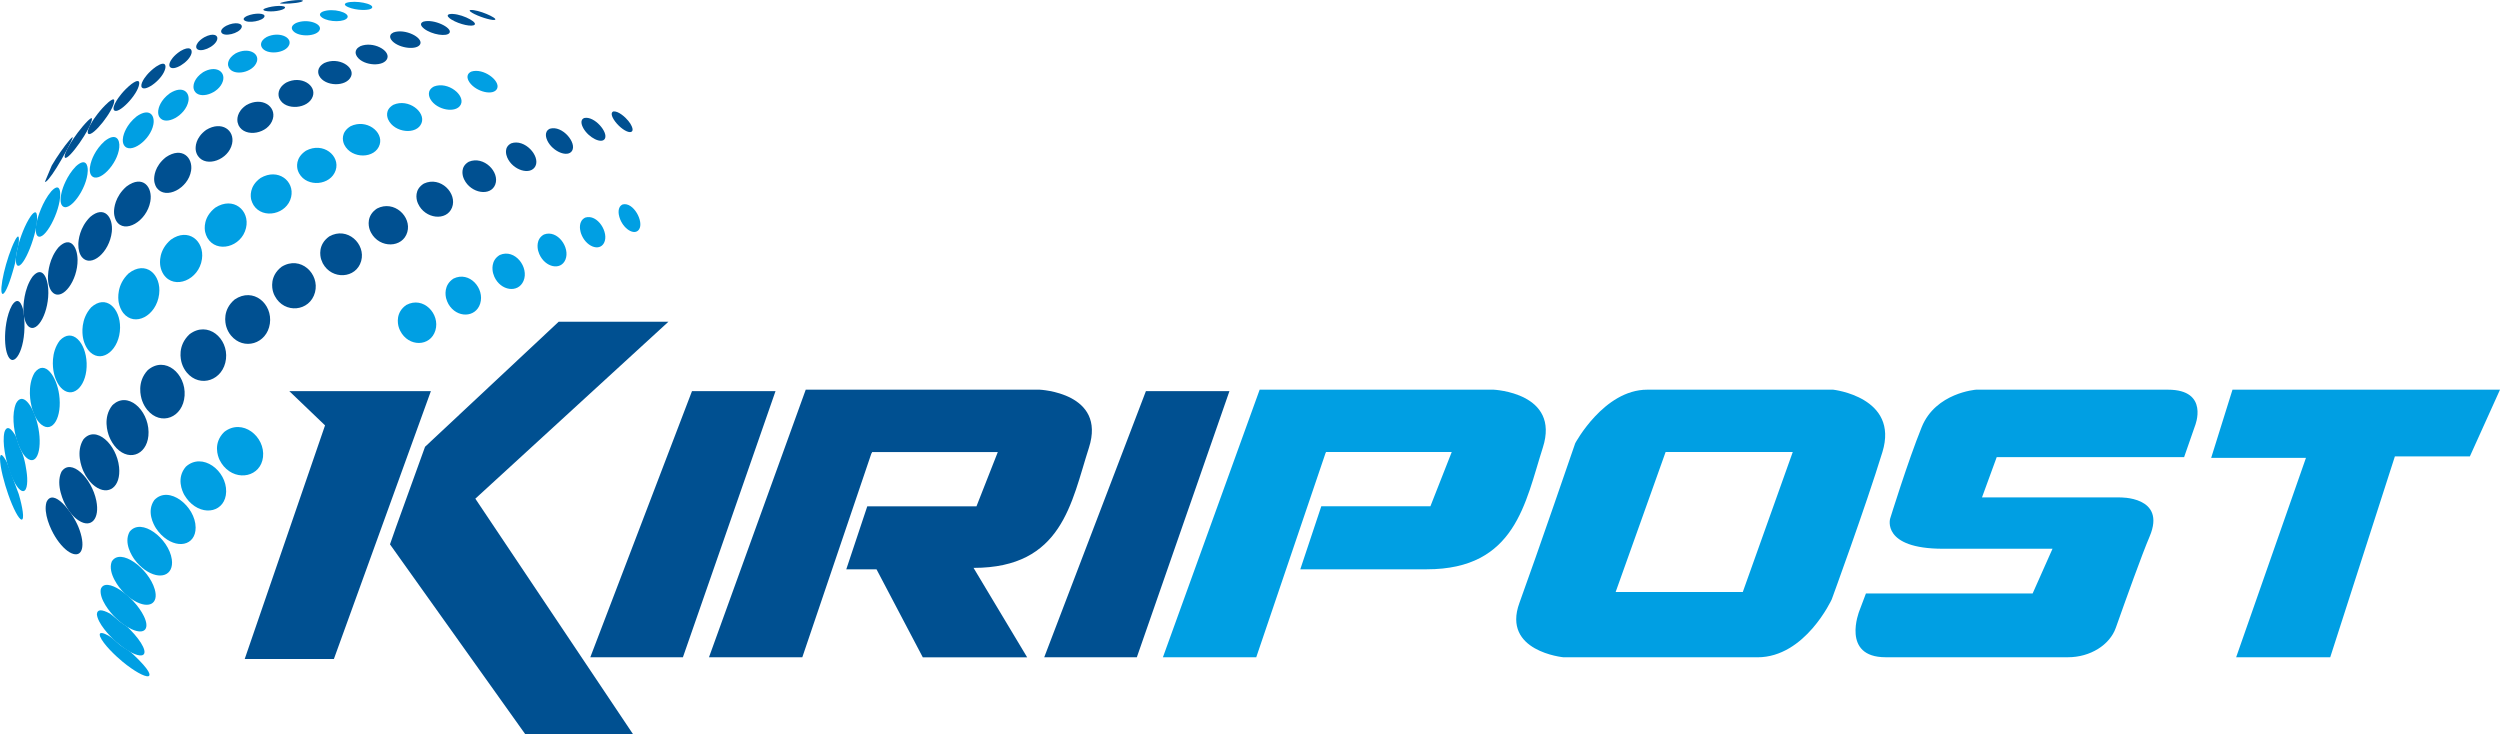 <svg width="286" height="84" viewBox="0 0 286 84" fill="none" xmlns="http://www.w3.org/2000/svg">
<g clip-path="url(#clip0_4638_3055)">
<path d="M38.198 75.386H27.996L37.185 48.663L33.097 44.747H49.292L38.198 75.386Z" fill="#005091"/>
<path d="M209.714 44.58C209.714 44.58 193.402 44.58 188.443 44.58C183.485 44.58 180.206 50.705 180.206 50.705C180.206 50.705 175.833 63.452 173.817 68.988C171.801 74.523 178.862 75.194 178.862 75.194H201.059C206.522 75.194 209.551 68.566 209.551 68.566C209.551 68.566 213.421 57.998 215.35 51.71C217.28 45.423 209.714 44.58 209.714 44.58ZM199.374 67.728H184.829L190.546 51.71H205.092L199.374 67.728Z" fill="#009FE3"/>
<path d="M232.532 67.896H213.461L212.702 69.907C212.702 69.907 210.59 75.189 215.721 75.189C219.3 75.189 230.664 75.189 236.58 75.189C239.136 75.189 241.36 73.772 242.048 71.822C243.249 68.429 245.051 63.406 245.917 61.375C247.887 56.738 242.465 56.906 242.465 56.906H226.739L228.424 52.294H249.863L251.11 48.714C251.11 48.714 252.805 44.58 248.009 44.58C243.219 44.58 226.067 44.58 226.067 44.58C226.067 44.58 221.444 44.915 219.845 48.856C218.247 52.797 216.23 59.339 216.23 59.339C216.23 59.339 215.222 62.777 222.284 62.777H234.808L232.532 67.896Z" fill="#009FE3"/>
<path d="M266.577 75.194H255.814L263.802 52.381H252.958L255.397 44.58H286L282.553 52.213H273.974L266.577 75.194Z" fill="#009FE3"/>
<path d="M118.939 44.58H92.175L81.106 75.194H91.783L99.699 51.837L99.725 51.847L99.771 51.715H114.148L111.709 57.922H99.216L96.813 65.133H100.275L105.569 75.199H117.508L111.373 64.966C121.545 64.966 122.553 57.5 124.575 51.213C126.591 44.915 118.939 44.58 118.939 44.58Z" fill="#005091"/>
<path d="M170.869 44.58H144.105L133.036 75.194H143.713L151.66 51.776L151.675 51.782L151.701 51.71H166.078L163.639 57.916H151.156L148.753 65.128H152.205H163.227C173.399 65.128 174.483 57.495 176.499 51.208C178.521 44.915 170.869 44.58 170.869 44.58Z" fill="#009FE3"/>
<path d="M76.464 36.81H63.909L48.625 51.111L45.306 60.298L44.614 62.274L60.096 84H72.426L54.378 57.048L76.464 36.81Z" fill="#005091"/>
<path d="M5.921 18.937C6.507 17.932 7.331 16.748 7.978 15.992C8.151 15.799 8.212 15.738 8.283 15.697C8.294 15.702 8.309 15.702 8.319 15.707C8.324 15.966 7.153 18.099 6.466 19.196C5.794 20.273 5.249 20.928 5.142 20.791" fill="#005091"/>
<path d="M8.059 16.393C8.472 15.713 9.24 14.636 10.034 13.833C10.213 13.666 10.539 13.356 10.523 13.615C10.472 14.631 7.815 18.43 7.428 18.033C7.295 17.891 7.545 17.236 8.059 16.393Z" fill="#005091"/>
<path d="M10.58 13.854C10.712 13.646 11.409 12.574 12.402 11.696C12.591 11.543 13.084 11.137 13.074 11.538C13.044 12.615 10.6 15.713 10.101 15.306C9.928 15.164 10.111 14.595 10.58 13.854Z" fill="#005091"/>
<path d="M13.344 11.493C13.496 11.249 14.062 10.386 15.039 9.614C15.833 9.035 15.96 9.284 15.925 9.599C15.793 10.828 13.466 13.225 13.033 12.585C12.911 12.412 13.028 12.001 13.344 11.493Z" fill="#005091"/>
<path d="M16.363 9.202C16.474 8.999 16.912 8.288 17.854 7.623C19.076 6.826 18.939 7.689 18.918 7.791C18.674 9.03 16.668 10.518 16.235 10.015C16.113 9.873 16.154 9.578 16.363 9.202Z" fill="#005091"/>
<path d="M19.448 7.104C19.514 6.947 19.804 6.388 20.655 5.835C21.693 5.22 22.05 5.626 21.897 6.144C21.602 7.14 19.799 8.222 19.418 7.627C19.372 7.541 19.331 7.384 19.448 7.104Z" fill="#005091"/>
<path d="M22.452 5.251C22.477 5.134 22.61 4.713 23.363 4.266C24.437 3.692 25.003 4.043 24.84 4.55C24.575 5.388 22.839 6.11 22.488 5.531C22.442 5.454 22.431 5.363 22.452 5.251Z" fill="#005091"/>
<path d="M25.303 3.657C25.278 3.55 25.288 3.265 25.909 2.935C26.912 2.453 27.823 2.656 27.64 3.149C27.381 3.839 25.583 4.271 25.324 3.707C25.314 3.692 25.308 3.672 25.303 3.657Z" fill="#005091"/>
<path d="M27.946 2.321C27.854 2.24 27.767 2.067 28.251 1.828C29.147 1.442 30.364 1.483 30.257 1.889C30.12 2.387 28.394 2.712 27.946 2.321Z" fill="#005091"/>
<path d="M30.328 1.239C30.196 1.203 30.012 1.127 30.236 1.005C30.267 0.985 30.318 0.97 30.348 0.954C31.265 0.614 32.757 0.579 32.599 0.899C32.451 1.208 31.026 1.422 30.328 1.239Z" fill="#005091"/>
<path d="M32.4 0.422C32.079 0.416 32.054 0.386 32.039 0.376C32.054 0.345 32.059 0.345 32.156 0.31C33.041 0.036 34.742 -0.102 34.645 0.107C34.574 0.274 33.377 0.442 32.4 0.422Z" fill="#005091"/>
<path d="M0.448 31.188C0.718 30.03 1.227 28.42 1.751 27.43C1.848 27.257 2.057 26.901 2.138 27.13C2.204 27.323 2.128 27.922 2.128 27.927C2.057 28.339 1.919 28.74 1.868 29.156C1.746 30.081 1.746 30.081 1.436 31.147C0.972 32.747 0.494 33.763 0.265 33.615C0.066 33.488 0.142 32.493 0.448 31.188Z" fill="#009FE3"/>
<path d="M2.031 28.277C2.296 27.191 2.866 25.662 3.538 24.697C3.691 24.499 4.154 23.9 4.231 24.672C4.414 26.485 2.642 30.944 1.97 30.355C1.746 30.151 1.767 29.354 2.031 28.277Z" fill="#009FE3"/>
<path d="M4.276 25.098C4.327 24.899 4.811 23.132 5.87 21.878C6.781 20.918 6.888 21.791 6.888 22.213C6.903 24.244 5.065 27.647 4.302 27.002C4.037 26.773 4.027 26.047 4.276 25.098Z" fill="#009FE3"/>
<path d="M7.087 21.843C7.163 21.564 7.606 20.127 8.695 19.015C9.805 18.019 10.065 18.882 10.039 19.553C9.973 21.62 7.86 24.469 7.102 23.514C6.878 23.235 6.873 22.605 7.087 21.843Z" fill="#009FE3"/>
<path d="M10.366 18.725C10.452 18.374 10.834 17.161 11.97 16.145C13.273 15.119 13.736 15.952 13.645 16.871C13.456 18.816 11.257 21.046 10.463 20.091C10.244 19.827 10.208 19.329 10.366 18.725Z" fill="#009FE3"/>
<path d="M14.092 15.627C14.138 15.409 14.423 14.276 15.629 13.316C17.085 12.296 17.742 13.174 17.549 14.226C17.218 16.054 14.861 17.725 14.183 16.602C14.082 16.44 13.985 16.135 14.092 15.627Z" fill="#009FE3"/>
<path d="M18.099 12.656C18.13 12.397 18.313 11.478 19.438 10.665C20.915 9.731 21.739 10.563 21.556 11.564C21.251 13.214 18.919 14.489 18.232 13.382C18.176 13.296 18.053 13.047 18.099 12.656Z" fill="#009FE3"/>
<path d="M22.131 9.948C22.126 9.73 22.192 8.953 23.236 8.257C24.671 7.429 25.827 8.166 25.501 9.273C25.073 10.71 22.742 11.472 22.217 10.339C22.166 10.233 22.131 10.075 22.131 9.948Z" fill="#009FE3"/>
<path d="M26.102 7.516C26.061 7.333 26.011 6.693 26.952 6.109C28.373 5.368 29.702 6.063 29.386 7.054C28.989 8.293 26.744 8.77 26.184 7.739C26.148 7.673 26.117 7.582 26.102 7.516Z" fill="#009FE3"/>
<path d="M29.925 5.373C29.854 5.226 29.681 4.703 30.511 4.23C31.896 3.575 33.392 4.23 33.097 5.089C32.741 6.135 30.399 6.348 29.925 5.373Z" fill="#009FE3"/>
<path d="M33.53 3.54C33.398 3.387 33.164 2.996 33.856 2.636C35.149 2.087 36.844 2.692 36.58 3.397C36.29 4.185 34.177 4.281 33.53 3.54Z" fill="#009FE3"/>
<path d="M36.85 2.016C36.682 1.899 36.351 1.595 36.921 1.326C38.123 0.879 39.991 1.437 39.757 1.991C39.517 2.555 37.644 2.57 36.85 2.016Z" fill="#009FE3"/>
<path d="M39.823 0.812C39.619 0.726 39.202 0.497 39.655 0.314C40.648 0.005 42.801 0.426 42.572 0.883C42.384 1.254 40.734 1.218 39.823 0.812Z" fill="#009FE3"/>
<path d="M0.58 38.907C0.545 37.78 0.738 36.053 1.38 34.915C2.301 33.524 2.678 35.575 2.683 35.596C3.192 39.197 1.95 41.705 1.186 41.091C0.84 40.812 0.611 39.994 0.58 38.907Z" fill="#005091"/>
<path d="M2.678 35.322C2.678 35.093 2.699 33.067 3.727 31.64C4.816 30.36 5.438 31.731 5.519 33.057C5.672 35.591 4.312 38.201 3.279 37.358C2.907 37.048 2.678 36.292 2.678 35.322Z" fill="#005091"/>
<path d="M5.488 31.584C5.504 31.127 5.631 29.527 6.72 28.262C8.075 26.932 8.854 28.273 8.874 29.705C8.905 32.081 7.179 34.423 6.074 33.504C5.677 33.178 5.458 32.457 5.488 31.584Z" fill="#005091"/>
<path d="M8.96 27.927C8.97 27.506 9.093 26.028 10.32 24.814C11.944 23.438 12.977 24.87 12.789 26.535C12.524 28.872 10.427 30.654 9.383 29.43C9.103 29.105 8.945 28.541 8.96 27.927Z" fill="#005091"/>
<path d="M13.043 24.23C13.043 23.844 13.145 22.493 14.469 21.335C16.347 19.933 17.498 21.416 17.197 23.057C16.78 25.342 14.234 26.8 13.308 25.286C13.247 25.19 13.043 24.814 13.043 24.23Z" fill="#005091"/>
<path d="M17.635 20.578C17.62 20.233 17.666 19.019 18.985 17.978C20.848 16.724 22.095 18.054 21.861 19.522C21.535 21.558 18.98 22.869 17.956 21.523C17.885 21.436 17.661 21.096 17.635 20.578Z" fill="#005091"/>
<path d="M22.39 17.156C22.355 16.846 22.329 15.774 23.587 14.86C25.359 13.778 26.886 14.901 26.55 16.445C26.148 18.283 23.597 19.207 22.655 17.857C22.513 17.653 22.421 17.42 22.39 17.156Z" fill="#005091"/>
<path d="M27.186 14.017C27.125 13.748 27.023 12.798 28.199 12.011C29.971 11.025 31.621 12.168 31.213 13.605C30.735 15.302 28.026 15.81 27.293 14.337C27.258 14.25 27.212 14.118 27.186 14.017Z" fill="#005091"/>
<path d="M31.926 11.177C31.845 10.939 31.662 10.116 32.736 9.451C34.452 8.582 36.228 9.755 35.78 11.03C35.276 12.472 32.649 12.676 31.988 11.32C31.967 11.279 31.942 11.223 31.926 11.177Z" fill="#005091"/>
<path d="M36.513 8.669C36.412 8.466 36.142 7.755 37.104 7.207C38.738 6.46 40.627 7.659 40.159 8.746C39.634 9.97 37.15 9.914 36.513 8.669Z" fill="#005091"/>
<path d="M40.861 6.501C40.734 6.323 40.388 5.718 41.223 5.282C42.679 4.687 44.618 5.749 44.313 6.663C43.972 7.669 41.615 7.562 40.861 6.501Z" fill="#005091"/>
<path d="M44.883 4.702C44.741 4.555 44.323 4.037 45.021 3.706C46.349 3.239 48.386 4.29 48.081 5.032C47.77 5.768 45.713 5.56 44.883 4.702Z" fill="#005091"/>
<path d="M48.508 3.275C48.305 3.112 47.882 2.711 48.427 2.477C49.634 2.127 51.731 3.173 51.436 3.737C51.166 4.25 49.389 3.971 48.508 3.275Z" fill="#005091"/>
<path d="M51.659 2.244C51.435 2.107 50.967 1.772 51.379 1.625C52.418 1.407 54.582 2.432 54.312 2.808C54.083 3.128 52.571 2.803 51.659 2.244Z" fill="#005091"/>
<path d="M54.276 1.609C53.925 1.432 53.604 1.224 53.777 1.158C53.793 1.152 53.808 1.147 53.823 1.147C54.673 1.066 56.893 2.046 56.654 2.249C56.476 2.402 55.182 2.056 54.276 1.609Z" fill="#005091"/>
<path d="M0.932 56.535C0.509 55.321 0.01 53.518 0 52.452C0.01 52.269 0.031 51.837 0.341 52.178C0.545 52.401 0.789 52.899 0.794 52.904L2.143 56.52C2.576 57.988 2.826 59.465 2.469 59.445C2.159 59.42 1.512 58.201 0.932 56.535Z" fill="#009FE3"/>
<path d="M1.003 53.625C0.687 52.645 0.224 50.659 0.509 49.43C0.916 48.176 1.797 49.897 1.807 49.917C2.021 50.441 2.128 50.999 2.398 51.502C2.866 52.391 3.06 54.082 3.08 54.27C3.197 55.357 3.055 56.408 2.469 56.144C2.011 55.941 1.436 54.95 1.003 53.625Z" fill="#009FE3"/>
<path d="M1.914 50.309C1.558 49.131 1.324 47.338 1.838 46.139C2.586 44.789 3.666 46.363 4.159 48.019C4.949 50.665 4.45 53.199 3.268 52.539C2.754 52.254 2.25 51.421 1.914 50.309Z" fill="#009FE3"/>
<path d="M3.625 46.566C3.523 46.174 3.065 44.138 3.956 42.64C5.137 41.07 6.476 43.077 6.766 45.138C7.128 47.718 6.038 49.592 4.755 48.592C4.272 48.221 3.859 47.48 3.625 46.566Z" fill="#009FE3"/>
<path d="M6.145 42.584C6.043 42.081 5.799 40.339 6.827 38.968C8.253 37.434 9.826 39.166 9.912 41.533C10.004 43.991 8.487 45.641 7.153 44.529C6.685 44.133 6.313 43.422 6.145 42.584Z" fill="#009FE3"/>
<path d="M9.495 38.638C9.408 38.166 9.215 36.515 10.421 35.169C12.091 33.641 13.761 35.23 13.736 37.485C13.71 39.953 11.745 41.589 10.34 40.309C9.933 39.938 9.617 39.313 9.495 38.638Z" fill="#009FE3"/>
<path d="M13.578 34.585C13.501 34.138 13.348 32.589 14.698 31.289C16.653 29.73 18.485 31.39 18.205 33.656C17.895 36.144 15.4 37.449 14.097 35.799C13.852 35.484 13.659 35.032 13.578 34.585Z" fill="#009FE3"/>
<path d="M18.349 30.482C18.272 30.07 18.135 28.628 19.545 27.419C21.536 25.997 23.399 27.551 23.104 29.634C22.768 32.031 19.942 33.184 18.725 31.416C18.542 31.142 18.415 30.832 18.349 30.482Z" fill="#009FE3"/>
<path d="M23.47 26.545C23.388 26.165 23.241 24.844 24.626 23.757C26.693 22.422 28.617 24.072 28.144 26.083C27.624 28.282 24.778 29.009 23.724 27.211C23.617 27.023 23.516 26.759 23.47 26.545Z" fill="#009FE3"/>
<path d="M28.744 22.863C28.658 22.518 28.48 21.314 29.809 20.36C31.809 19.186 33.724 20.72 33.306 22.538C32.843 24.524 30.073 25.128 29.009 23.473C28.902 23.3 28.796 23.056 28.744 22.863Z" fill="#009FE3"/>
<path d="M34.065 19.471C33.968 19.156 33.754 18.069 35.001 17.241C36.967 16.19 38.942 17.825 38.402 19.476C37.827 21.223 35.134 21.467 34.227 19.847C34.166 19.74 34.1 19.588 34.065 19.471Z" fill="#009FE3"/>
<path d="M39.324 16.403C39.217 16.119 38.963 15.144 40.098 14.443C41.921 13.559 43.876 15.073 43.438 16.53C42.939 18.186 40.22 18.216 39.395 16.571C39.37 16.525 39.344 16.454 39.324 16.403Z" fill="#009FE3"/>
<path d="M44.415 13.687C44.298 13.433 43.997 12.564 45.01 11.985C46.736 11.229 48.717 12.818 48.223 14.083C47.678 15.469 45.117 15.2 44.415 13.687Z" fill="#009FE3"/>
<path d="M49.241 11.35C49.114 11.127 48.763 10.355 49.649 9.893C51.252 9.273 53.248 10.898 52.713 11.965C52.194 13.001 49.954 12.605 49.241 11.35Z" fill="#009FE3"/>
<path d="M53.706 9.415C53.569 9.217 53.177 8.541 53.915 8.191C55.289 7.739 57.25 9.227 56.878 10.116C56.511 10.994 54.495 10.547 53.706 9.415Z" fill="#009FE3"/>
<path d="M6.313 61.4C5.768 60.521 4.948 58.698 5.315 57.449C6.068 55.737 8.268 58.556 8.97 60.282C9.836 62.416 9.439 63.873 8.156 63.284C7.555 63.01 6.883 62.324 6.313 61.4Z" fill="#005091"/>
<path d="M7.505 57.804C7.377 57.571 6.308 55.498 7.026 53.975C8.1 52.334 10.493 54.676 11.018 57.281C11.435 59.348 10.437 60.475 9.012 59.551C8.452 59.196 7.917 58.576 7.505 57.804Z" fill="#005091"/>
<path d="M9.541 53.904C9.317 53.406 8.66 51.664 9.541 50.267C10.956 48.581 13.359 50.841 13.624 53.442C13.853 55.676 12.428 56.794 10.849 55.62C10.34 55.245 9.851 54.599 9.541 53.904Z" fill="#005091"/>
<path d="M12.499 49.958C12.305 49.471 11.75 47.764 12.84 46.378C14.55 44.671 16.963 46.855 16.994 49.42C17.03 51.863 14.937 52.914 13.328 51.269C13.003 50.928 12.687 50.441 12.499 49.958Z" fill="#005091"/>
<path d="M16.261 45.839C16.093 45.362 15.635 43.706 16.902 42.345C18.878 40.654 21.286 42.752 21.118 45.255C20.95 47.789 18.399 48.77 16.852 46.896C16.602 46.586 16.398 46.236 16.261 45.839Z" fill="#005091"/>
<path d="M20.808 41.593C20.66 41.136 20.283 39.547 21.683 38.236C23.76 36.662 26.128 38.688 25.853 41.065C25.568 43.513 22.885 44.442 21.363 42.614C21.118 42.314 20.93 41.974 20.808 41.593Z" fill="#005091"/>
<path d="M25.893 37.389C25.761 36.957 25.435 35.459 26.84 34.265C28.973 32.813 31.208 34.753 30.872 37.033C30.531 39.349 27.863 40.146 26.413 38.369C26.178 38.08 26.005 37.754 25.893 37.389Z" fill="#005091"/>
<path d="M31.244 33.396C31.122 32.99 30.832 31.588 32.212 30.521C34.37 29.181 36.6 31.319 36.035 33.447C35.444 35.661 32.527 35.935 31.443 33.873C31.366 33.741 31.285 33.548 31.244 33.396Z" fill="#005091"/>
<path d="M36.737 29.665C36.625 29.289 36.35 27.983 37.669 27.044C39.736 25.876 41.864 27.912 41.319 29.858C40.749 31.894 37.954 32.056 36.921 30.116C36.855 29.984 36.783 29.802 36.737 29.665Z" fill="#005091"/>
<path d="M42.277 26.216C42.165 25.865 41.9 24.667 43.132 23.854C45.082 22.849 47.103 24.784 46.599 26.546C46.075 28.389 43.437 28.445 42.455 26.632C42.389 26.515 42.317 26.348 42.277 26.216Z" fill="#005091"/>
<path d="M47.745 23.102C47.638 22.782 47.368 21.685 48.493 21C50.402 20.111 52.347 22.132 51.711 23.747C51.084 25.337 48.615 25.052 47.826 23.3C47.796 23.239 47.765 23.158 47.745 23.102Z" fill="#005091"/>
<path d="M53.024 20.354C52.912 20.065 52.632 19.064 53.635 18.501C55.356 17.785 57.194 19.689 56.659 21.106C56.135 22.497 53.874 22.132 53.1 20.532C53.075 20.476 53.044 20.41 53.024 20.354Z" fill="#005091"/>
<path d="M58.024 18.009C57.912 17.745 57.611 16.846 58.477 16.399C60.025 15.841 61.817 17.841 61.257 18.994C60.707 20.112 58.65 19.487 58.024 18.009Z" fill="#005091"/>
<path d="M62.621 16.099C62.504 15.86 62.188 15.058 62.906 14.723C64.326 14.301 66.016 16.343 65.441 17.257C64.942 18.054 63.227 17.348 62.621 16.099Z" fill="#005091"/>
<path d="M66.724 14.652C66.607 14.438 66.266 13.727 66.841 13.499C67.997 13.245 69.601 15.129 69.198 15.866C68.847 16.506 67.345 15.769 66.724 14.652Z" fill="#005091"/>
<path d="M70.232 13.701C70.11 13.513 69.754 12.883 70.181 12.746C70.731 12.691 71.51 13.371 71.872 13.818C71.953 13.925 72.029 14.031 72.111 14.143C72.625 14.996 72.279 15.179 71.912 15.093C71.398 14.976 70.645 14.351 70.232 13.701Z" fill="#005091"/>
<path d="M14.031 75.707C13.242 75.056 11.806 73.706 11.439 72.791C11.266 72.192 11.877 72.426 12.417 72.72C12.911 72.995 13.277 73.431 13.71 73.777C14.097 74.087 14.555 74.295 14.947 74.605C14.988 74.635 15.507 75.102 15.879 75.488C17.467 77.108 17.111 77.332 16.963 77.362C16.536 77.448 15.303 76.753 14.031 75.707Z" fill="#009FE3"/>
<path d="M13.287 73.426C12.508 72.74 11.17 71.298 11.083 70.267C11.119 69.698 11.613 69.673 12.585 70.196C12.651 70.232 12.651 70.231 13.674 71.09C13.97 71.339 14.316 71.506 14.611 71.755C14.611 71.755 14.983 72.106 15.375 72.558C16.637 74.015 16.902 75.056 15.991 74.98C15.349 74.919 14.29 74.31 13.287 73.426Z" fill="#009FE3"/>
<path d="M13.268 70.72C12.535 70.014 11.338 68.521 11.527 67.403C12.051 65.87 15.335 68.191 16.455 70.481C17.112 71.827 16.643 72.548 15.381 72.111C15.075 72.01 14.25 71.664 13.268 70.72Z" fill="#009FE3"/>
<path d="M13.939 67.55C13.766 67.357 12.269 65.631 12.778 64.254C13.741 62.589 16.999 65.006 17.702 67.413C18.18 69.059 17.05 69.699 15.375 68.734C14.866 68.444 14.372 68.033 13.939 67.55Z" fill="#009FE3"/>
<path d="M15.421 64.051C15.105 63.625 14.122 62.126 14.82 60.842C16.138 59.13 19.32 61.608 19.656 63.995C19.911 65.824 18.322 66.433 16.561 65.179C16.159 64.889 15.731 64.468 15.421 64.051Z" fill="#009FE3"/>
<path d="M17.849 60.44C17.569 60.008 16.734 58.5 17.655 57.205C19.315 55.448 22.37 57.926 22.38 60.349C22.39 62.446 20.181 62.908 18.44 61.172C18.241 60.973 17.997 60.674 17.849 60.44Z" fill="#009FE3"/>
<path d="M21.082 56.616C20.843 56.184 20.15 54.681 21.265 53.386C23.144 51.694 25.934 53.843 25.872 56.255C25.817 58.525 23.307 59.17 21.611 57.342C21.433 57.144 21.214 56.844 21.082 56.616Z" fill="#009FE3"/>
<path d="M25.119 52.614C24.916 52.188 24.356 50.694 25.644 49.42C27.711 47.795 30.363 49.938 30.088 52.294C29.829 54.514 27.14 55.138 25.593 53.34C25.42 53.142 25.231 52.848 25.119 52.614Z" fill="#009FE3"/>
<path d="M45.606 37.398C45.499 37.027 45.244 35.742 46.482 34.889C48.442 33.838 50.371 35.92 49.811 37.794C49.241 39.694 46.721 39.724 45.779 37.835C45.713 37.708 45.642 37.535 45.606 37.398Z" fill="#009FE3"/>
<path d="M51.049 34.168C50.952 33.818 50.738 32.609 51.883 31.867C53.711 30.974 55.473 33.005 54.933 34.732C54.414 36.377 52.245 36.413 51.303 34.788C51.206 34.61 51.099 34.361 51.049 34.168Z" fill="#009FE3"/>
<path d="M56.41 31.254C56.323 30.923 56.13 29.791 57.173 29.171C58.919 28.404 60.554 30.604 59.887 32.142C59.271 33.569 57.27 33.275 56.547 31.65C56.496 31.533 56.44 31.375 56.41 31.254Z" fill="#009FE3"/>
<path d="M61.567 28.694C61.485 28.384 61.302 27.343 62.223 26.83C63.776 26.225 65.258 28.338 64.682 29.709C64.148 30.984 62.361 30.598 61.694 29.064C61.648 28.958 61.597 28.811 61.567 28.694Z" fill="#009FE3"/>
<path d="M66.419 26.535C66.343 26.251 66.154 25.291 66.943 24.895C68.353 24.428 69.713 26.637 69.097 27.795C68.547 28.826 66.979 28.176 66.47 26.708C66.454 26.657 66.434 26.586 66.419 26.535Z" fill="#009FE3"/>
<path d="M70.853 24.814C70.776 24.555 70.583 23.681 71.234 23.387C72.456 23.067 73.694 25.367 73.108 26.246C72.589 27.023 71.24 26.17 70.853 24.814Z" fill="#009FE3"/>
<path d="M130.053 75.194H119.458L131.091 44.748H140.647L130.053 75.194Z" fill="#005091"/>
<path d="M78.124 75.194H67.529L79.163 44.748H88.719L78.124 75.194Z" fill="#005091"/>
</g>
<defs>
<clipPath id="clip0_4638_3055">
<rect width="286" height="84" fill="white"/>
</clipPath>
</defs>
</svg>